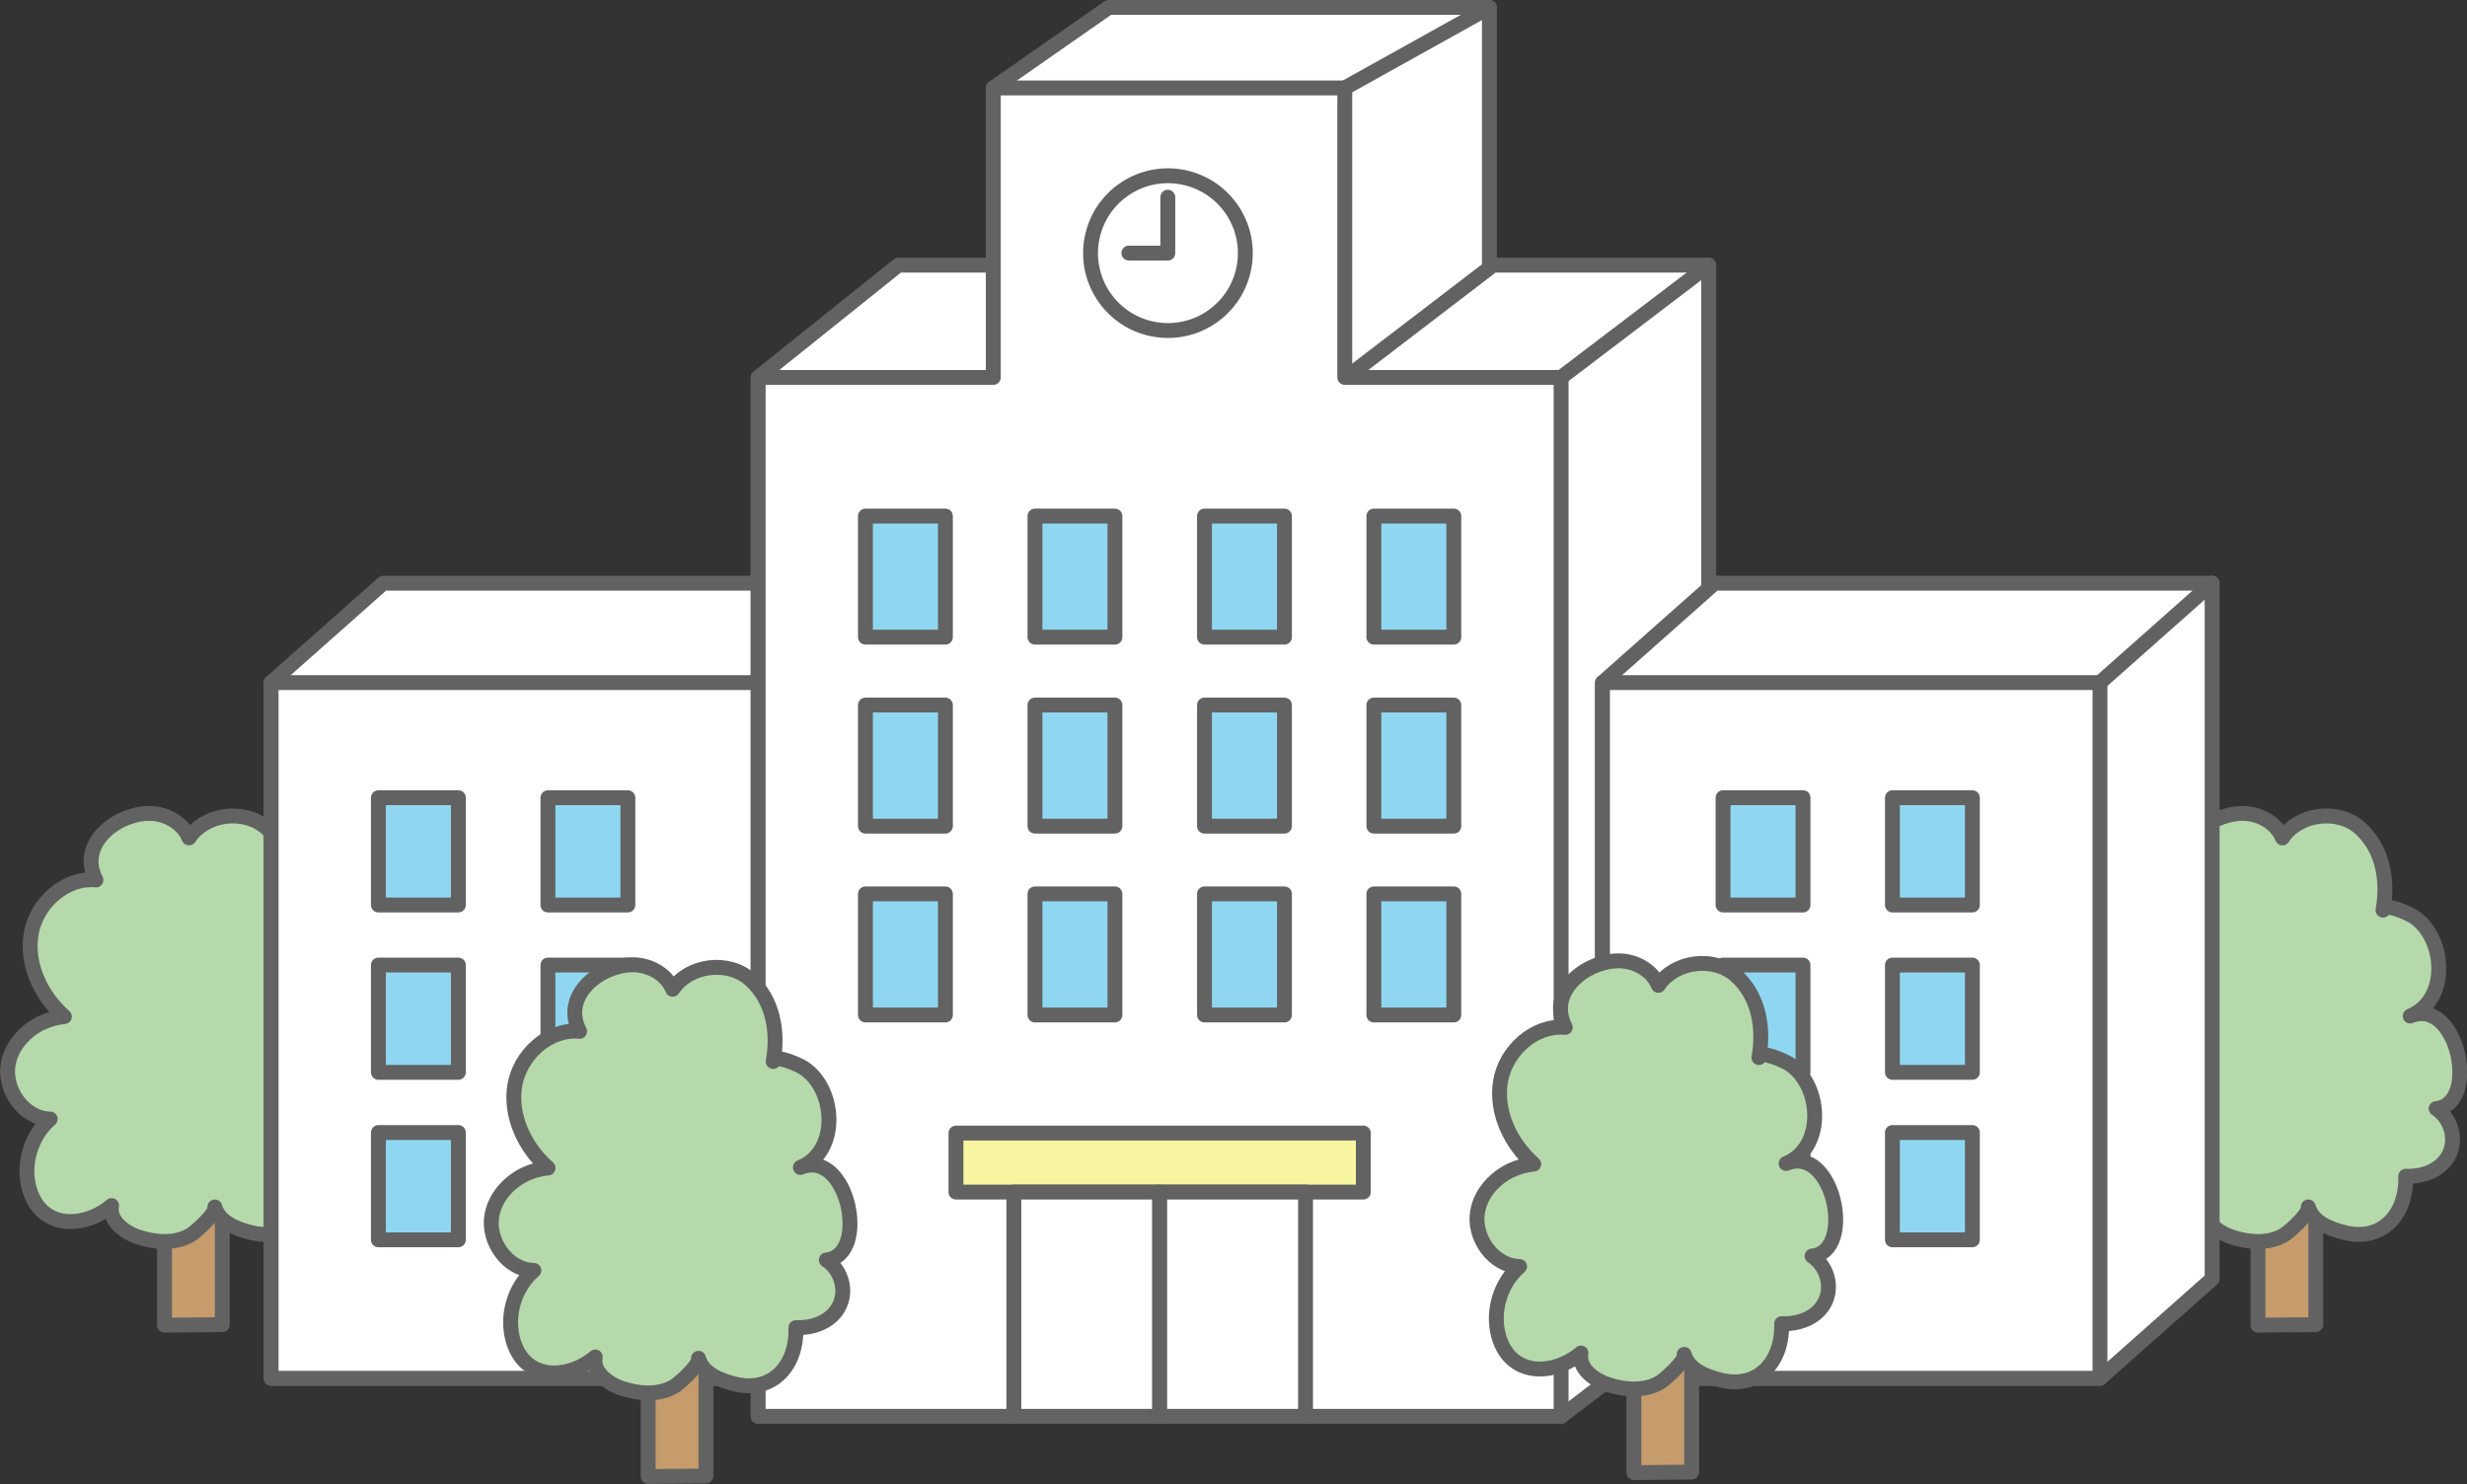 <?xml version="1.0" encoding="UTF-8"?>
<svg id="_レイヤー_2" data-name="レイヤー 2" xmlns="http://www.w3.org/2000/svg" viewBox="0 0 182.35 109.7">
  <rect x="0" y="0" width="182.35" height="109.7" fill="#333333" stroke="none"/>
  <defs>
    <style>
      .cls-1 {
        fill: #fff;
      }

      .cls-1, .cls-2, .cls-3, .cls-4, .cls-5 {
        stroke: #626262;
        stroke-linecap: round;
        stroke-linejoin: round;
        stroke-width: 1.1px;
      }

      .cls-2 {
        fill: #f7f59f;
      }

      .cls-3 {
        fill: #b5d9ab;
      }

      .cls-4 {
        fill: #8fd7f1;
      }

      .cls-5 {
        fill: #c69c6d;
      }
    </style>
  </defs>
  <g id="_イラスト" data-name="イラスト">
    <g>
      <g>
        <polygon class="cls-5" points="16.43 97.92 12.16 97.96 12.16 81.62 16.43 81.62 16.43 97.92"/>
        <path class="cls-3" d="M3.11,75.6c.52-.24,1.08-.4,1.65-.45-1.72-1.51-2.83-3.84-2.46-6.1s2.51-4.22,4.79-4c-1.35-2.61,1.41-4.83,3.81-4.92,1.26-.05,2.59.64,3.07,1.81,1.21-1.82,4.11-2.18,5.74-.72,1.71,1.54,2.08,3.91,1.69,6.06.11-.61,1.97.3,2.18.43,2.44,1.49,2.8,6.17-.17,7.4,3.52-1.46,5.17,6.52,1.92,6.84,1.13.75,1.58,2.34.88,3.54-.63,1.08-1.93,1.51-3.13,1.46.1,2.67-1.64,4.87-4.5,4.17-1.12-.27-2.39-.79-2.7-1.9.13.46-1.36,1.8-1.76,2.05-1.16.72-2.7.58-3.93.16-1.04-.35-2.16-1.23-1.94-2.31-1.43,1.22-3.8,1.78-5.25.28-.42-.44-.69-1-.85-1.59-.48-1.81.15-3.87,1.56-5.09-1.94-.03-3.45-2.17-3.1-4.08.25-1.35,1.26-2.46,2.51-3.05Z"/>
      </g>
      <g>
        <polygon class="cls-5" points="171.17 97.92 166.9 97.96 166.9 69.04 171.17 69.04 171.17 97.92"/>
        <path class="cls-3" d="M157.85,75.6c.52-.24,1.08-.4,1.65-.45-1.72-1.51-2.83-3.84-2.46-6.1.38-2.26,2.51-4.22,4.79-4-1.35-2.61,1.41-4.83,3.81-4.92,1.26-.05,2.59.64,3.07,1.81,1.21-1.82,4.11-2.18,5.74-.72,1.71,1.54,2.08,3.91,1.69,6.06.11-.61,1.97.3,2.18.43,2.44,1.49,2.8,6.17-.17,7.4,3.52-1.46,5.17,6.52,1.92,6.84,1.13.75,1.58,2.34.88,3.54-.63,1.08-1.93,1.51-3.13,1.46.1,2.67-1.64,4.87-4.5,4.17-1.12-.27-2.39-.79-2.7-1.9.13.46-1.36,1.8-1.76,2.05-1.16.72-2.7.58-3.93.16-1.04-.35-2.16-1.23-1.94-2.31-1.43,1.22-3.8,1.78-5.25.28-.42-.44-.69-1-.85-1.59-.48-1.81.15-3.87,1.56-5.09-1.94-.03-3.45-2.17-3.1-4.08.25-1.35,1.26-2.46,2.51-3.05Z"/>
      </g>
      <g>
        <g>
          <polygon class="cls-1" points="66.08 43.11 28.33 43.11 20.04 50.46 20.04 101.89 57.79 101.89 66.08 94.54 66.08 43.11"/>
          <rect class="cls-1" x="20.04" y="50.46" width="37.75" height="51.43"/>
          <g>
            <g>
              <rect class="cls-4" x="27.97" y="58.97" width="5.91" height="7.93"/>
              <rect class="cls-4" x="40.5" y="58.97" width="5.91" height="7.93"/>
            </g>
            <g>
              <rect class="cls-4" x="27.97" y="71.34" width="5.91" height="7.93"/>
              <rect class="cls-4" x="40.5" y="71.34" width="5.91" height="7.93"/>
            </g>
            <g>
              <rect class="cls-4" x="27.97" y="83.72" width="5.91" height="7.93"/>
              <rect class="cls-4" x="40.5" y="83.72" width="5.91" height="7.93"/>
            </g>
          </g>
        </g>
        <polygon class="cls-1" points="126.3 19.6 66.4 19.6 56.04 27.9 56.04 104.7 115.39 104.7 126.3 96.41 126.3 19.6"/>
        <line class="cls-1" x1="115.39" y1="27.9" x2="126.3" y2="19.6"/>
        <polygon class="cls-1" points="110.09 .55 81.95 .55 73.42 6.5 73.42 27.99 99.4 27.99 110.09 19.81 110.09 .55"/>
        <polygon class="cls-1" points="99.4 27.9 99.4 6.5 73.42 6.5 73.42 27.9 56.04 27.9 56.04 104.7 115.39 104.7 115.39 27.9 99.4 27.9"/>
        <line class="cls-1" x1="99.4" y1="6.5" x2="110.09" y2=".55"/>
        <g>
          <g>
            <rect class="cls-4" x="63.97" y="38.15" width="5.91" height="8.95"/>
            <rect class="cls-4" x="76.5" y="38.15" width="5.91" height="8.95"/>
            <rect class="cls-4" x="89.03" y="38.15" width="5.91" height="8.95"/>
            <rect class="cls-4" x="101.55" y="38.15" width="5.91" height="8.95"/>
          </g>
          <g>
            <rect class="cls-4" x="63.97" y="52.12" width="5.91" height="8.95"/>
            <rect class="cls-4" x="76.5" y="52.12" width="5.91" height="8.95"/>
            <rect class="cls-4" x="89.03" y="52.12" width="5.91" height="8.95"/>
            <rect class="cls-4" x="101.55" y="52.12" width="5.91" height="8.95"/>
          </g>
          <g>
            <rect class="cls-4" x="63.97" y="66.08" width="5.91" height="8.95"/>
            <rect class="cls-4" x="76.5" y="66.08" width="5.91" height="8.95"/>
            <rect class="cls-4" x="89.03" y="66.08" width="5.91" height="8.95"/>
            <rect class="cls-4" x="101.55" y="66.08" width="5.91" height="8.95"/>
          </g>
        </g>
        <rect class="cls-2" x="70.66" y="83.76" width="30.11" height="4.36"/>
        <g>
          <rect class="cls-1" x="74.94" y="88.12" width="10.78" height="16.58"/>
          <rect class="cls-1" x="85.72" y="88.12" width="10.78" height="16.58"/>
        </g>
        <g>
          <polygon class="cls-1" points="163.51 43.11 126.74 43.11 118.45 50.46 118.45 101.89 155.22 101.89 163.51 94.54 163.51 43.11"/>
          <rect class="cls-1" x="118.45" y="50.46" width="36.77" height="51.43"/>
          <line class="cls-1" x1="155.22" y1="50.46" x2="163.51" y2="43.11"/>
          <g>
            <g>
              <rect class="cls-4" x="127.36" y="58.97" width="5.91" height="7.93"/>
              <rect class="cls-4" x="139.88" y="58.97" width="5.91" height="7.93"/>
            </g>
            <g>
              <rect class="cls-4" x="127.36" y="71.34" width="5.91" height="7.93"/>
              <rect class="cls-4" x="139.88" y="71.34" width="5.91" height="7.93"/>
            </g>
            <g>
              <rect class="cls-4" x="127.36" y="83.72" width="5.91" height="7.93"/>
              <rect class="cls-4" x="139.88" y="83.72" width="5.91" height="7.93"/>
            </g>
          </g>
        </g>
      </g>
      <g>
        <polygon class="cls-5" points="125.04 108.82 120.77 108.86 120.77 92.52 125.04 92.52 125.04 108.82"/>
        <path class="cls-3" d="M111.72,86.5c.52-.24,1.08-.4,1.65-.45-1.72-1.51-2.83-3.84-2.46-6.1s2.51-4.22,4.79-4c-1.35-2.61,1.41-4.83,3.81-4.92,1.26-.05,2.59.64,3.07,1.81,1.21-1.82,4.11-2.18,5.74-.72,1.71,1.54,2.08,3.91,1.69,6.06.11-.61,1.97.3,2.18.43,2.44,1.49,2.8,6.17-.17,7.4,3.52-1.46,5.17,6.52,1.92,6.84,1.13.75,1.58,2.34.88,3.54-.63,1.08-1.93,1.51-3.13,1.46.1,2.67-1.64,4.87-4.5,4.17-1.12-.27-2.39-.79-2.7-1.9.13.46-1.36,1.8-1.76,2.05-1.16.72-2.7.58-3.93.16-1.04-.35-2.16-1.23-1.94-2.31-1.43,1.22-3.8,1.78-5.25.28-.42-.44-.69-1-.85-1.59-.48-1.81.15-3.87,1.56-5.09-1.94-.03-3.45-2.17-3.1-4.08.25-1.35,1.26-2.46,2.51-3.05Z"/>
      </g>
      <g>
        <polygon class="cls-5" points="52.18 109.11 47.91 109.15 47.91 92.81 52.18 92.81 52.18 109.11"/>
        <path class="cls-3" d="M38.86,86.79c.52-.24,1.08-.4,1.65-.45-1.72-1.51-2.83-3.84-2.46-6.1.38-2.26,2.51-4.22,4.79-4-1.35-2.61,1.41-4.83,3.81-4.92,1.26-.05,2.59.64,3.07,1.81,1.21-1.82,4.11-2.18,5.74-.72,1.71,1.54,2.08,3.91,1.69,6.06.11-.61,1.97.3,2.18.43,2.44,1.49,2.8,6.17-.17,7.4,3.52-1.46,5.17,6.52,1.92,6.84,1.13.75,1.58,2.34.88,3.54-.63,1.08-1.93,1.51-3.13,1.46.1,2.67-1.64,4.87-4.5,4.17-1.12-.27-2.39-.79-2.7-1.9.13.46-1.36,1.8-1.76,2.05-1.16.72-2.7.58-3.93.16-1.04-.35-2.16-1.23-1.94-2.31-1.43,1.22-3.8,1.78-5.25.28-.42-.44-.69-1-.85-1.59-.48-1.81.15-3.87,1.56-5.09-1.94-.03-3.45-2.17-3.1-4.08.25-1.35,1.26-2.46,2.51-3.05Z"/>
      </g>
      <g>
        <circle class="cls-1" cx="86.32" cy="18.71" r="5.72" transform="translate(54.03 100.92) rotate(-80.78)"/>
        <polyline class="cls-1" points="86.32 14.58 86.32 18.71 83.44 18.71"/>
      </g>
    </g>
  </g>
</svg>